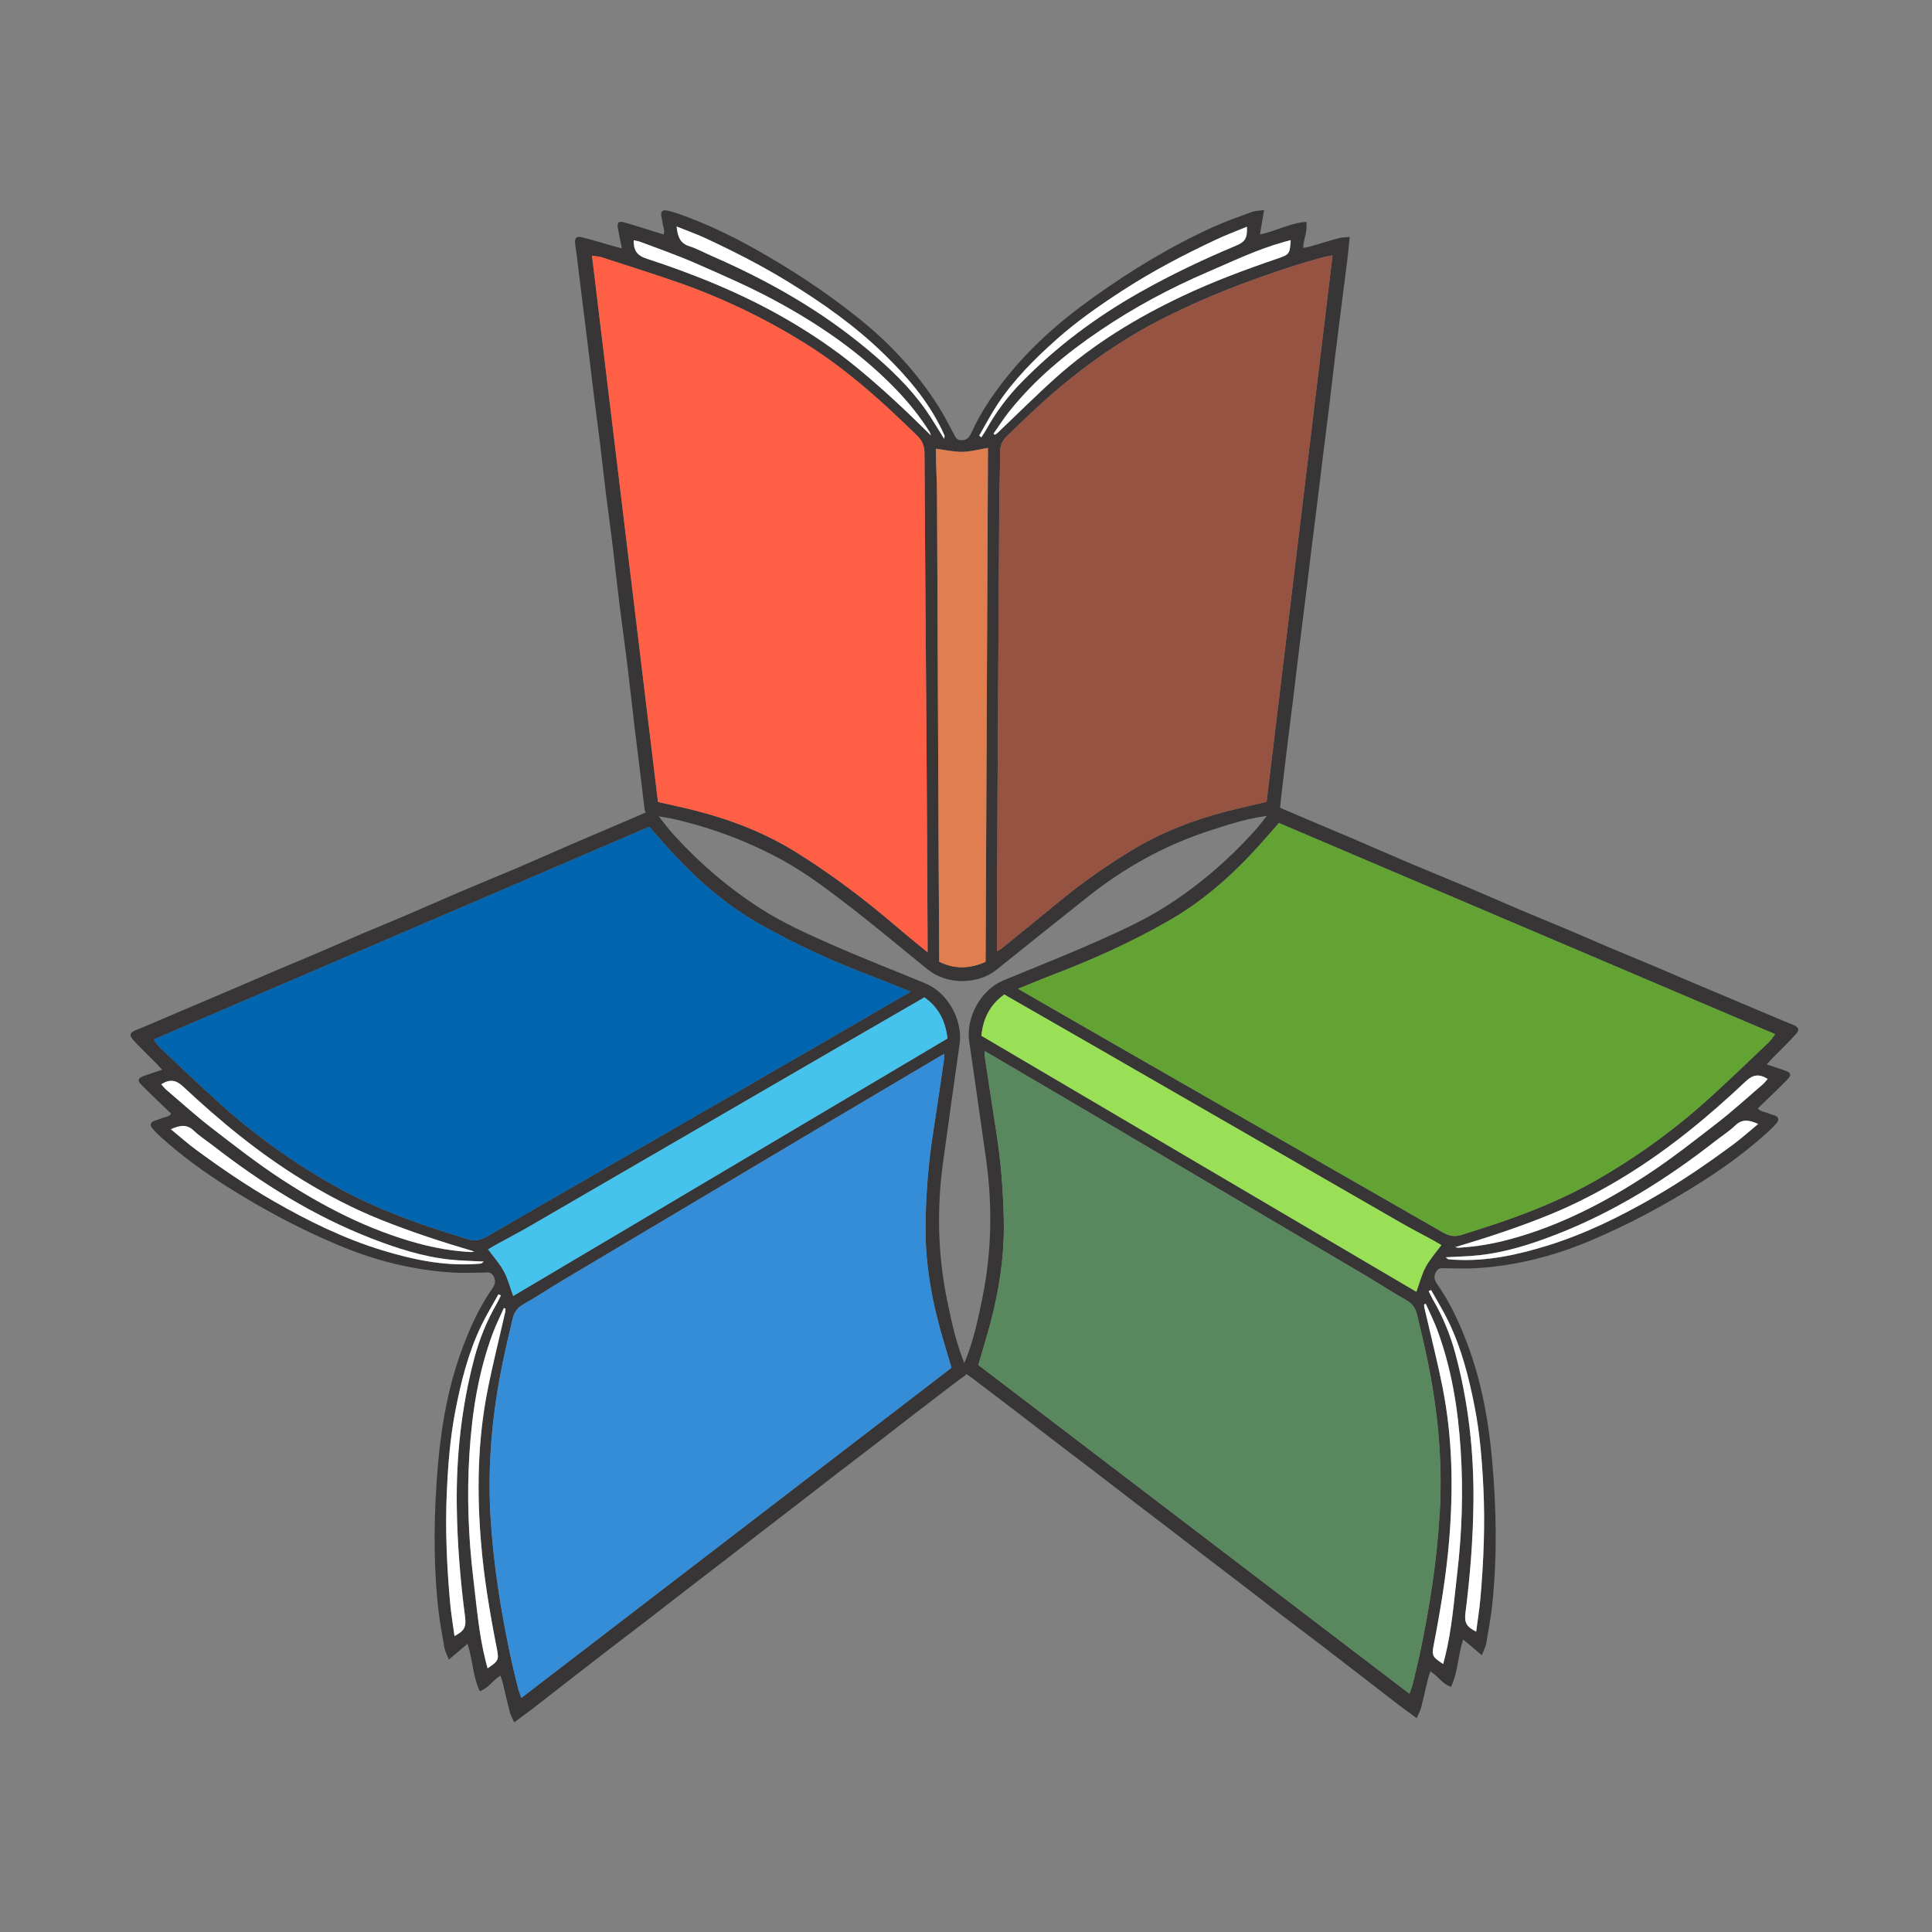 <?xml version="1.0" encoding="UTF-8" standalone="no"?>
<!-- Created with Inkscape (http://www.inkscape.org/) -->

<svg
   xmlns:dc="http://purl.org/dc/elements/1.1/"
   xmlns:cc="http://creativecommons.org/ns#"
   xmlns:rdf="http://www.w3.org/1999/02/22-rdf-syntax-ns#"
   xmlns:svg="http://www.w3.org/2000/svg"
   xmlns="http://www.w3.org/2000/svg"
   xmlns:sodipodi="http://sodipodi.sourceforge.net/DTD/sodipodi-0.dtd"
   xmlns:inkscape="http://www.inkscape.org/namespaces/inkscape"
   width="148"
   height="148"
   id="svg3514"
   version="1.1"
   inkscape:version="0.48.5 r10040"
   sodipodi:docname="logo.svg"
   inkscape:export-filename="apple-touch-icon.png"
   inkscape:export-xdpi="87.57"
   inkscape:export-ydpi="87.57">
  <rect width="100%" height="100%" fill="#808080" stroke="none"/>
  <defs
     id="defs3516" />
  <sodipodi:namedview
     id="base"
     pagecolor="#eeeeee"
     bordercolor="#666666"
     borderopacity="1.0"
     inkscape:pageopacity="1"
     inkscape:pageshadow="2"
     inkscape:zoom="1.979899"
     inkscape:cx="82.767568"
     inkscape:cy="61.462056"
     inkscape:document-units="px"
     inkscape:current-layer="layer1"
     showgrid="false"
     fit-margin-top="10"
     fit-margin-left="10"
     fit-margin-right="10"
     fit-margin-bottom="10"
     inkscape:window-width="962"
     inkscape:window-height="583"
     inkscape:window-x="48"
     inkscape:window-y="64"
     inkscape:window-maximized="0" />
  <g
     inkscape:label="Layer 1"
     inkscape:groupmode="layer"
     id="layer1"
     transform="translate(-620.409,-255.144)">
    <g
       id="g3552"
       transform="matrix(1.25,0,0,-1.25,695.421,288.515)">
      <path
         d="m 0,0 c 0.043,-0.034 0.087,-0.068 0.13,-0.103 0.103,0.161 0.215,0.317 0.307,0.484 0.584,1.054 1.301,2.013 2.133,2.865 2.142,2.193 4.568,4.006 7.217,5.506 1.923,1.089 3.912,2.039 5.947,2.889 0.574,0.239 0.702,0.47 0.672,1.161 C 15.774,12.54 15.142,12.305 14.533,12.02 12.534,11.086 10.581,10.061 8.724,8.852 7.336,7.949 5.979,7.002 4.737,5.894 3.39,4.694 2.114,3.421 1.109,1.898 0.707,1.288 0.368,0.634 0,0 m -2.146,-0.199 c 0.014,0.141 0.031,0.18 0.019,0.207 -0.055,0.13 -0.115,0.257 -0.177,0.384 -0.862,1.769 -2.118,3.227 -3.499,4.577 -1.772,1.733 -3.777,3.151 -5.874,4.437 -1.633,1.002 -3.335,1.871 -5.066,2.678 -0.569,0.265 -1.162,0.474 -1.802,0.733 0.065,-0.61 0.205,-1.025 0.772,-1.205 0.476,-0.151 0.922,-0.4 1.383,-0.601 3.454,-1.503 6.713,-3.345 9.622,-5.794 1.3,-1.094 2.53,-2.261 3.514,-3.669 0.38,-0.545 0.714,-1.123 1.108,-1.747 M 0.878,0.123 C 0.906,0.099 0.933,0.076 0.96,0.052 c 0.051,0.035 0.108,0.062 0.152,0.104 1.191,1.132 2.355,2.296 3.577,3.392 2.323,2.08 4.953,3.673 7.746,4.996 1.918,0.909 3.9,1.645 5.902,2.327 0.666,0.228 0.703,0.283 0.752,1.11 -0.16,-0.043 -0.303,-0.08 -0.446,-0.12 C 17.035,11.409 15.528,10.682 13.998,10.025 11.696,9.036 9.491,7.854 7.404,6.441 5.342,5.046 3.436,3.471 1.861,1.507 1.508,1.067 1.205,0.585 0.878,0.123 M -2.959,0.012 c -0.028,0.074 -0.045,0.156 -0.086,0.221 -0.592,0.943 -1.284,1.802 -2.052,2.599 -2.175,2.256 -4.723,3.992 -7.44,5.458 -1.572,0.849 -3.219,1.559 -4.855,2.278 -1.095,0.481 -2.228,0.871 -3.345,1.296 -0.136,0.052 -0.282,0.072 -0.437,0.11 -0.016,-0.627 0.215,-0.938 0.774,-1.121 2.952,-0.967 5.829,-2.125 8.538,-3.687 1.539,-0.888 3.009,-1.878 4.389,-3.013 1.573,-1.295 3.056,-2.689 4.514,-4.141 m 3.496,-0.765 c -0.556,-0.091 -1.064,-0.235 -1.574,-0.243 -0.521,-0.007 -1.044,0.119 -1.613,0.193 0,-0.223 -0.005,-0.398 0,-0.572 0.021,-0.779 0.061,-1.557 0.065,-2.335 0.036,-7.338 0.066,-14.676 0.098,-22.014 0.009,-2.004 0.024,-4.007 0.036,-6.01 10e-4,-0.175 0,-0.35 0,-0.509 0.954,-0.467 1.868,-0.434 2.843,-0.006 0.048,10.453 0.096,20.921 0.145,31.496 m 0.55,-30.849 c 0.15,0.09 0.213,0.117 0.265,0.159 1.193,0.968 2.39,1.93 3.574,2.909 1.388,1.146 2.859,2.169 4.387,3.101 1.806,1.102 3.756,1.865 5.792,2.392 0.829,0.214 1.665,0.4 2.506,0.601 1.345,11.133 2.689,22.264 4.044,33.481 -0.258,-0.049 -0.44,-0.068 -0.614,-0.118 C 20.394,10.737 19.745,10.554 19.104,10.347 16.452,9.489 13.855,8.488 11.357,7.23 8.513,5.799 5.956,3.941 3.602,1.781 2.958,1.19 2.331,0.579 1.7,-0.028 1.413,-0.305 1.269,-0.626 1.276,-1.06 1.293,-2.034 1.237,-3.008 1.231,-3.983 c -0.04,-6.097 -0.077,-12.193 -0.11,-18.29 -0.016,-2.925 -0.023,-5.85 -0.034,-8.775 -10e-4,-0.158 0,-0.316 0,-0.554 m -4.25,-0.062 c 0,0.304 10e-4,0.474 0,0.644 -0.022,4.111 -0.039,8.222 -0.067,12.334 -0.041,5.867 -0.094,11.734 -0.123,17.601 -0.003,0.451 -0.139,0.787 -0.442,1.078 -0.556,0.533 -1.107,1.07 -1.673,1.593 -1.646,1.52 -3.372,2.939 -5.272,4.115 -2.445,1.512 -5.021,2.748 -7.726,3.692 -1.55,0.54 -3.116,1.032 -4.677,1.538 -0.168,0.055 -0.351,0.058 -0.586,0.093 1.357,-11.234 2.703,-22.381 4.044,-33.475 0.772,-0.176 1.48,-0.324 2.181,-0.5 2.192,-0.552 4.295,-1.349 6.23,-2.547 2.221,-1.374 4.302,-2.954 6.29,-4.662 0.565,-0.485 1.147,-0.949 1.821,-1.504 m 20.62,45.489 c -0.092,-0.548 -0.167,-0.993 -0.252,-1.497 0.972,0.192 1.826,0.7 2.834,0.774 0.115,-0.556 -0.173,-1.026 -0.184,-1.598 0.165,0.034 0.325,0.056 0.48,0.1 0.564,0.163 1.124,0.342 1.691,0.496 0.189,0.052 0.394,0.046 0.679,0.075 C 22.651,11.651 22.612,11.203 22.557,10.757 22.437,9.777 22.307,8.799 22.183,7.819 22.052,6.787 21.921,5.755 21.795,4.722 21.678,3.759 21.57,2.795 21.453,1.832 21.331,0.834 21.2,-0.163 21.077,-1.161 20.958,-2.123 20.845,-3.087 20.726,-4.049 20.601,-5.064 20.47,-6.079 20.344,-7.094 20.227,-8.039 20.117,-8.985 20,-9.931 c -0.127,-1.032 -0.262,-2.064 -0.388,-3.096 -0.116,-0.946 -0.224,-1.892 -0.34,-2.838 -0.124,-1.015 -0.255,-2.029 -0.38,-3.044 -0.118,-0.963 -0.233,-1.927 -0.346,-2.89 -0.044,-0.368 -0.088,-0.736 -0.115,-1.106 -0.019,-0.251 -0.174,-0.326 -0.377,-0.346 -1.421,-0.136 -2.771,-0.572 -4.118,-1.02 -2.642,-0.878 -5.045,-2.221 -7.238,-3.957 -1.887,-1.493 -3.762,-3.003 -5.642,-4.507 -1.158,-0.927 -3.041,-0.925 -4.204,0.014 -1.629,1.315 -3.231,2.667 -4.89,3.942 -1.284,0.987 -2.578,1.969 -4.004,2.752 -2.023,1.111 -4.151,1.921 -6.38,2.462 -0.552,0.135 -1.117,0.214 -1.678,0.306 -0.252,0.041 -0.384,0.137 -0.417,0.428 -0.19,1.665 -0.407,3.326 -0.606,4.989 -0.152,1.261 -0.284,2.525 -0.439,3.785 -0.154,1.26 -0.334,2.517 -0.49,3.777 -0.155,1.261 -0.289,2.524 -0.443,3.785 -0.12,0.98 -0.26,1.957 -0.381,2.937 -0.121,0.981 -0.225,1.963 -0.345,2.944 -0.12,0.98 -0.254,1.958 -0.376,2.938 -0.12,0.963 -0.231,1.927 -0.349,2.89 -0.122,0.997 -0.248,1.995 -0.371,2.992 -0.119,0.963 -0.236,1.926 -0.356,2.889 -0.026,0.209 -0.061,0.418 -0.087,0.628 -0.048,0.386 0.054,0.516 0.426,0.427 0.621,-0.147 1.23,-0.346 1.845,-0.52 0.174,-0.049 0.351,-0.089 0.591,-0.15 -0.093,0.459 -0.179,0.833 -0.243,1.211 -0.061,0.368 0.036,0.477 0.391,0.376 0.799,-0.227 1.588,-0.487 2.408,-0.741 0.098,0.246 -0.04,0.473 -0.062,0.705 -0.014,0.158 -0.066,0.311 -0.086,0.469 -0.028,0.234 0.103,0.34 0.31,0.301 0.254,-0.048 0.506,-0.121 0.751,-0.206 1.592,-0.558 3.115,-1.278 4.592,-2.101 2.268,-1.266 4.437,-2.687 6.472,-4.321 1.896,-1.522 3.535,-3.286 4.85,-5.356 0.338,-0.533 0.625,-1.1 0.927,-1.657 0.116,-0.214 0.173,-0.447 0.501,-0.444 0.342,0.003 0.485,0.187 0.611,0.465 0.532,1.183 1.25,2.244 2.043,3.255 1.541,1.967 3.392,3.585 5.404,5.021 2.361,1.687 4.826,3.191 7.469,4.372 0.744,0.332 1.516,0.602 2.281,0.88 0.198,0.072 0.422,0.069 0.736,0.116"
         style="fill:#373535;fill-opacity:1;fill-rule:nonzero;stroke:none"
         id="path3554"
         inkscape:connector-curvature="0" />
    </g>
    <g
       id="g3556"
       transform="matrix(1.25,0,0,-1.25,691.467,328.096)">
      <path
         d="m 0,0 c -0.674,0.555 -1.257,1.019 -1.821,1.504 -1.989,1.708 -4.07,3.288 -6.29,4.663 -1.935,1.197 -4.038,1.994 -6.23,2.546 -0.701,0.177 -1.409,0.324 -2.182,0.5 -1.34,11.095 -2.687,22.241 -4.044,33.476 0.235,-0.036 0.419,-0.039 0.587,-0.093 1.561,-0.506 3.127,-0.998 4.677,-1.539 2.704,-0.943 5.281,-2.18 7.725,-3.692 1.9,-1.176 3.627,-2.595 5.273,-4.115 0.565,-0.522 1.117,-1.06 1.673,-1.593 0.303,-0.291 0.439,-0.627 0.441,-1.078 0.03,-5.867 0.083,-11.734 0.123,-17.601 C -0.039,8.867 -0.022,4.755 0,0.644 0.001,0.474 0,0.305 0,0"
         style="fill:#ff5f45;fill-opacity:1;fill-rule:nonzero;stroke:none"
         id="path3558"
         inkscape:connector-curvature="0" />
    </g>
    <g
       id="g3560"
       transform="matrix(1.25,0,0,-1.25,696.779,328.018)">
      <path
         d="m 0,0 c 0,0.238 0,0.396 0,0.554 0.011,2.925 0.018,5.85 0.034,8.775 0.034,6.097 0.07,12.193 0.11,18.29 0.006,0.974 0.062,1.949 0.046,2.923 -0.008,0.434 0.136,0.755 0.424,1.032 0.63,0.607 1.257,1.218 1.901,1.809 2.354,2.16 4.912,4.018 7.755,5.449 2.499,1.257 5.096,2.258 7.747,3.116 0.641,0.208 1.29,0.391 1.937,0.577 0.174,0.05 0.357,0.069 0.614,0.117 C 19.213,31.426 17.869,20.295 16.525,9.161 15.683,8.961 14.847,8.775 14.019,8.56 11.982,8.033 10.032,7.271 8.226,6.169 6.698,5.237 5.227,4.213 3.84,3.067 2.655,2.089 1.458,1.127 0.265,0.159 0.213,0.117 0.15,0.09 0,0"
         style="fill:#965342;fill-opacity:1;fill-rule:nonzero;stroke:none"
         id="path3562"
         inkscape:connector-curvature="0" />
    </g>
    <g
       id="g3564"
       transform="matrix(1.25,0,0,-1.25,696.091,289.456)">
      <path
         d="m 0,0 c -0.049,-10.576 -0.097,-21.044 -0.145,-31.496 -0.975,-0.429 -1.888,-0.462 -2.842,0.005 0,0.159 10e-4,0.334 0,0.509 -0.012,2.004 -0.027,4.007 -0.036,6.01 -0.033,7.338 -0.062,14.677 -0.098,22.015 -0.004,0.778 -0.044,1.556 -0.065,2.334 -0.005,0.175 -10e-4,0.349 -10e-4,0.573 0.569,-0.074 1.093,-0.2 1.614,-0.193 C -1.063,-0.236 -0.555,-0.092 0,0"
         style="fill:#e07e4f;fill-opacity:1;fill-rule:nonzero;stroke:none"
         id="path3566"
         inkscape:connector-curvature="0" />
    </g>
    <g
       id="g3568"
       transform="matrix(1.25,0,0,-1.25,691.722,288.5)">
      <path
         d="m 0,0 c -1.459,1.452 -2.941,2.847 -4.515,4.141 -1.379,1.135 -2.849,2.125 -4.389,3.013 -2.709,1.562 -5.586,2.72 -8.538,3.687 -0.558,0.183 -0.79,0.494 -0.773,1.121 0.155,-0.038 0.301,-0.058 0.436,-0.11 1.118,-0.425 2.251,-0.815 3.346,-1.296 1.635,-0.719 3.282,-1.429 4.855,-2.277 C -6.861,6.812 -4.313,5.076 -2.139,2.821 -1.37,2.023 -0.679,1.164 -0.086,0.222 -0.045,0.156 -0.028,0.074 0,0"
         style="fill:#ffffff;fill-opacity:1;fill-rule:nonzero;stroke:none"
         id="path3570"
         inkscape:connector-curvature="0" />
    </g>
    <g
       id="g3572"
       transform="matrix(1.25,0,0,-1.25,696.519,288.362)">
      <path
         d="m 0,0 c 0.326,0.462 0.63,0.943 0.983,1.384 1.574,1.964 3.48,3.539 5.543,4.934 2.086,1.413 4.292,2.595 6.593,3.584 1.53,0.657 3.038,1.384 4.646,1.836 0.143,0.04 0.286,0.077 0.445,0.12 -0.048,-0.827 -0.085,-0.882 -0.751,-1.11 C 15.457,10.066 13.475,9.33 11.557,8.421 8.764,7.098 6.133,5.505 3.811,3.424 2.589,2.329 1.425,1.165 0.233,0.033 0.189,-0.009 0.133,-0.036 0.082,-0.071 0.055,-0.047 0.027,-0.024 0,0"
         style="fill:#ffffff;fill-opacity:1;fill-rule:nonzero;stroke:none"
         id="path3574"
         inkscape:connector-curvature="0" />
    </g>
    <g
       id="g3576"
       transform="matrix(1.25,0,0,-1.25,692.738,288.764)">
      <path
         d="m 0,0 c -0.394,0.624 -0.728,1.202 -1.108,1.746 -0.984,1.409 -2.214,2.576 -3.514,3.669 -2.909,2.45 -6.168,4.292 -9.622,5.795 -0.461,0.2 -0.907,0.45 -1.383,0.601 -0.567,0.18 -0.707,0.595 -0.772,1.205 0.64,-0.259 1.233,-0.468 1.802,-0.733 1.731,-0.807 3.432,-1.676 5.066,-2.679 C -7.434,8.318 -5.43,6.901 -3.657,5.168 -2.276,3.818 -1.02,2.36 -0.158,0.59 -0.096,0.464 -0.036,0.337 0.019,0.207 0.03,0.18 0.014,0.141 0,0"
         style="fill:#ffffff;fill-opacity:1;fill-rule:nonzero;stroke:none"
         id="path3578"
         inkscape:connector-curvature="0" />
    </g>
    <g
       id="g3580"
       transform="matrix(1.25,0,0,-1.25,695.421,288.515)">
      <path
         d="m 0,0 c 0.368,0.634 0.707,1.288 1.109,1.898 1.005,1.523 2.281,2.796 3.628,3.996 1.242,1.108 2.599,2.055 3.987,2.958 1.857,1.209 3.81,2.234 5.809,3.168 0.609,0.285 1.241,0.52 1.873,0.782 0.03,-0.691 -0.098,-0.922 -0.672,-1.161 C 13.699,10.791 11.71,9.841 9.787,8.752 7.138,7.252 4.712,5.439 2.57,3.246 1.738,2.394 1.021,1.435 0.437,0.381 0.345,0.214 0.233,0.058 0.13,-0.103 0.087,-0.068 0.043,-0.034 0,0"
         style="fill:#ffffff;fill-opacity:1;fill-rule:nonzero;stroke:none"
         id="path3582"
         inkscape:connector-curvature="0" />
    </g>
    <g
       id="g3584"
       transform="matrix(1.25,0,0,-1.25,730.04,353.969)">
      <path
         d="m 0,0 c -0.05,-0.022 -0.101,-0.043 -0.151,-0.065 0.085,-0.171 0.162,-0.347 0.258,-0.512 0.607,-1.042 1.066,-2.154 1.378,-3.316 0.803,-2.991 1.144,-6.047 1.108,-9.147 -0.026,-2.251 -0.203,-4.491 -0.487,-6.722 -0.08,-0.63 0.052,-0.858 0.653,-1.173 0.09,0.693 0.203,1.371 0.262,2.054 0.195,2.242 0.29,4.487 0.182,6.739 C 3.122,-10.46 2.989,-8.784 2.662,-7.13 2.309,-5.338 1.86,-3.573 1.063,-1.926 0.743,-1.266 0.356,-0.641 0,0 M 0.892,2.009 C 1.004,1.927 1.029,1.893 1.058,1.89 1.195,1.874 1.333,1.865 1.471,1.858 3.399,1.751 5.257,2.149 7.085,2.712 c 2.347,0.722 4.541,1.806 6.668,3.038 1.658,0.959 3.237,2.045 4.777,3.188 0.506,0.375 0.977,0.8 1.513,1.242 -0.549,0.244 -0.971,0.324 -1.404,-0.092 C 18.275,9.739 17.843,9.465 17.445,9.154 14.463,6.821 11.289,4.829 7.772,3.448 6.202,2.832 4.603,2.313 2.922,2.133 2.272,2.063 1.616,2.051 0.892,2.009 m -1.221,-2.852 c -0.034,-0.012 -0.068,-0.025 -0.101,-0.038 0.004,-0.062 0,-0.126 0.013,-0.186 0.372,-1.62 0.785,-3.232 1.111,-4.862 0.618,-3.096 0.67,-6.225 0.414,-9.366 -0.177,-2.157 -0.532,-4.285 -0.941,-6.405 -0.137,-0.706 -0.107,-0.766 0.57,-1.218 0.042,0.163 0.082,0.309 0.118,0.456 0.411,1.656 0.539,3.357 0.737,5.044 0.298,2.538 0.385,5.086 0.217,7.642 -0.166,2.526 -0.56,5.002 -1.45,7.374 -0.199,0.532 -0.457,1.04 -0.688,1.559 M 1.472,2.629 C 1.549,2.617 1.627,2.592 1.703,2.596 c 1.092,0.062 2.164,0.253 3.22,0.543 2.989,0.822 5.721,2.233 8.309,3.928 1.497,0.981 2.913,2.097 4.332,3.198 0.949,0.737 1.84,1.553 2.754,2.338 0.11,0.095 0.2,0.216 0.308,0.335 -0.524,0.324 -0.902,0.271 -1.333,-0.135 C 17.013,10.652 14.609,8.662 11.944,7.022 10.43,6.09 8.863,5.27 7.218,4.602 5.342,3.841 3.425,3.21 1.472,2.629 m -2.376,-2.735 c 0.197,0.54 0.325,1.063 0.571,1.521 0.251,0.468 0.617,0.871 0.961,1.342 -0.189,0.11 -0.336,0.2 -0.486,0.282 -0.671,0.366 -1.351,0.715 -2.014,1.096 -6.246,3.594 -12.489,7.194 -18.734,10.791 -1.705,0.982 -3.413,1.958 -5.119,2.938 -0.149,0.085 -0.297,0.172 -0.432,0.251 -0.868,-0.619 -1.291,-1.448 -1.409,-2.528 8.848,-5.208 17.709,-10.424 26.662,-15.693 m -26.457,14.754 c 0.002,-0.178 -0.006,-0.248 0.004,-0.315 0.233,-1.54 0.457,-3.081 0.703,-4.619 0.287,-1.802 0.429,-3.618 0.465,-5.439 0.042,-2.153 -0.274,-4.266 -0.833,-6.34 -0.227,-0.844 -0.483,-1.68 -0.728,-2.528 8.786,-6.699 17.57,-13.397 26.421,-20.145 0.086,0.253 0.16,0.425 0.203,0.604 0.162,0.669 0.327,1.337 0.468,2.01 0.582,2.785 1.016,5.592 1.183,8.438 0.191,3.24 -0.123,6.435 -0.793,9.598 -0.183,0.866 -0.392,1.726 -0.596,2.588 -0.093,0.393 -0.294,0.679 -0.666,0.887 -0.835,0.466 -1.635,0.998 -2.459,1.485 -5.155,3.048 -10.312,6.094 -15.47,9.136 -2.475,1.46 -4.954,2.911 -7.432,4.367 -0.133,0.078 -0.268,0.155 -0.47,0.273 m 2.047,3.815 c 0.259,-0.151 0.402,-0.235 0.547,-0.318 3.5,-2.012 6.999,-4.028 10.502,-6.035 5,-2.863 10.007,-5.715 15.001,-8.588 C 1.12,3.301 1.472,3.256 1.869,3.383 2.596,3.615 3.325,3.84 4.048,4.085 6.152,4.8 8.209,5.636 10.146,6.747 c 2.492,1.429 4.814,3.112 6.951,5.054 1.225,1.113 2.417,2.265 3.618,3.405 0.129,0.123 0.222,0.285 0.368,0.476 -10.206,4.343 -20.333,8.652 -30.412,12.941 -0.532,-0.601 -1.006,-1.159 -1.503,-1.696 -1.551,-1.678 -3.267,-3.157 -5.239,-4.288 -2.264,-1.299 -4.634,-2.371 -7.066,-3.297 -0.691,-0.264 -1.372,-0.553 -2.177,-0.879 m 28.422,-40.84 c -0.419,0.354 -0.76,0.64 -1.146,0.965 -0.317,-0.96 -0.308,-1.972 -0.743,-2.907 -0.529,0.173 -0.785,0.661 -1.265,0.954 -0.053,-0.163 -0.114,-0.317 -0.152,-0.476 -0.141,-0.583 -0.266,-1.17 -0.415,-1.751 -0.05,-0.194 -0.157,-0.374 -0.273,-0.642 -0.417,0.307 -0.778,0.563 -1.13,0.832 -0.772,0.592 -1.539,1.191 -2.309,1.785 -0.811,0.627 -1.622,1.254 -2.437,1.876 -0.759,0.581 -1.525,1.153 -2.284,1.733 -0.787,0.602 -1.568,1.211 -2.354,1.813 -0.758,0.582 -1.521,1.158 -2.279,1.74 -0.8,0.613 -1.596,1.232 -2.395,1.845 -0.745,0.571 -1.493,1.137 -2.238,1.708 -0.813,0.624 -1.623,1.253 -2.437,1.876 -0.745,0.571 -1.495,1.134 -2.24,1.704 -0.801,0.613 -1.597,1.231 -2.397,1.843 -0.759,0.581 -1.52,1.16 -2.281,1.737 -0.291,0.22 -0.582,0.442 -0.882,0.649 -0.204,0.141 -0.192,0.315 -0.108,0.506 0.586,1.333 0.885,2.75 1.17,4.171 0.559,2.787 0.607,5.589 0.218,8.4 -0.336,2.419 -0.691,4.835 -1.038,7.252 -0.215,1.489 0.717,3.164 2.089,3.736 1.921,0.801 3.86,1.559 5.762,2.406 1.473,0.656 2.945,1.323 4.314,2.206 1.943,1.252 3.682,2.747 5.243,4.464 0.387,0.425 0.734,0.889 1.089,1.344 0.159,0.203 0.305,0.274 0.569,0.159 1.507,-0.653 3.024,-1.281 4.535,-1.925 1.145,-0.488 2.283,-0.995 3.429,-1.48 1.146,-0.485 2.302,-0.946 3.448,-1.43 1.147,-0.485 2.286,-0.989 3.432,-1.476 0.891,-0.378 1.79,-0.735 2.681,-1.112 0.892,-0.376 1.778,-0.769 2.669,-1.147 0.892,-0.377 1.788,-0.741 2.68,-1.117 0.876,-0.369 1.749,-0.747 2.625,-1.118 0.907,-0.384 1.816,-0.765 2.723,-1.148 0.877,-0.37 1.752,-0.741 2.628,-1.11 0.191,-0.081 0.385,-0.153 0.576,-0.233 0.352,-0.148 0.412,-0.303 0.153,-0.591 -0.432,-0.479 -0.902,-0.924 -1.354,-1.385 -0.128,-0.131 -0.249,-0.269 -0.419,-0.453 0.436,-0.144 0.796,-0.252 1.148,-0.382 0.343,-0.127 0.387,-0.268 0.126,-0.534 -0.587,-0.599 -1.198,-1.173 -1.819,-1.778 0.16,-0.209 0.422,-0.198 0.629,-0.293 0.141,-0.065 0.297,-0.094 0.441,-0.155 0.212,-0.091 0.237,-0.259 0.102,-0.425 C 21.026,10.056 20.84,9.868 20.646,9.693 19.386,8.55 18.022,7.549 16.594,6.642 14.399,5.247 12.12,4.018 9.728,3.013 7.499,2.077 5.192,1.49 2.785,1.342 2.166,1.304 1.542,1.329 0.921,1.335 0.681,1.338 0.455,1.402 0.296,1.108 0.129,0.803 0.215,0.584 0.389,0.335 1.13,-0.723 1.676,-1.888 2.142,-3.094 c 0.908,-2.344 1.366,-4.791 1.592,-7.292 0.265,-2.937 0.324,-5.875 0.02,-8.812 -0.086,-0.826 -0.238,-1.646 -0.38,-2.466 -0.037,-0.212 -0.15,-0.41 -0.266,-0.713"
         style="fill:#373535;fill-opacity:1;fill-rule:nonzero;stroke:none"
         id="path3586"
         inkscape:connector-curvature="0" />
    </g>
    <g
       id="g3588"
       transform="matrix(1.25,0,0,-1.25,698.398,330.89)">
      <path
         d="m 0,0 c 0.805,0.326 1.486,0.615 2.177,0.879 2.432,0.926 4.801,1.998 7.065,3.297 1.973,1.131 3.689,2.61 5.24,4.288 0.496,0.537 0.971,1.095 1.503,1.696 10.079,-4.289 20.206,-8.598 30.412,-12.941 -0.146,-0.191 -0.239,-0.353 -0.368,-0.476 -1.202,-1.14 -2.393,-2.291 -3.618,-3.405 -2.137,-1.941 -4.46,-3.625 -6.951,-5.054 -1.937,-1.111 -3.994,-1.947 -6.098,-2.662 -0.723,-0.245 -1.452,-0.47 -2.179,-0.702 -0.397,-0.127 -0.749,-0.082 -1.133,0.139 -4.995,2.873 -10.001,5.725 -15.001,8.588 C 7.545,-4.346 4.047,-2.33 0.547,-0.318 0.402,-0.235 0.259,-0.151 0,0"
         style="fill:#62a333;fill-opacity:1;fill-rule:nonzero;stroke:none"
         id="path3590"
         inkscape:connector-curvature="0" />
    </g>
    <g
       id="g3592"
       transform="matrix(1.25,0,0,-1.25,695.84,335.659)">
      <path
         d="m 0,0 c 0.202,-0.118 0.336,-0.195 0.47,-0.274 2.477,-1.455 4.957,-2.906 7.431,-4.366 5.159,-3.043 10.316,-6.088 15.471,-9.136 0.824,-0.487 1.624,-1.019 2.458,-1.485 0.373,-0.208 0.574,-0.494 0.667,-0.888 0.204,-0.861 0.412,-1.721 0.596,-2.587 0.67,-3.163 0.983,-6.359 0.793,-9.598 -0.168,-2.846 -0.601,-5.653 -1.183,-8.438 -0.141,-0.673 -0.306,-1.341 -0.468,-2.01 -0.044,-0.179 -0.117,-0.351 -0.204,-0.604 -8.851,6.748 -17.634,13.446 -26.42,20.145 0.245,0.848 0.5,1.684 0.728,2.528 0.559,2.074 0.875,4.187 0.833,6.34 -0.036,1.821 -0.178,3.637 -0.466,5.438 -0.245,1.538 -0.47,3.08 -0.702,4.62 C -0.006,-0.248 0.002,-0.178 0,0"
         style="fill:#5a885e;fill-opacity:1;fill-rule:nonzero;stroke:none"
         id="path3594"
         inkscape:connector-curvature="0" />
    </g>
    <g
       id="g3596"
       transform="matrix(1.25,0,0,-1.25,728.91,354.101)">
      <path
         d="m 0,0 c -8.953,5.269 -17.814,10.485 -26.662,15.692 0.118,1.081 0.541,1.91 1.409,2.529 0.135,-0.079 0.283,-0.166 0.432,-0.251 1.706,-0.98 3.414,-1.956 5.119,-2.938 C -13.457,11.435 -7.214,7.835 -0.968,4.241 -0.305,3.86 0.375,3.511 1.046,3.145 1.196,3.063 1.343,2.973 1.532,2.863 1.188,2.392 0.822,1.989 0.571,1.521 0.325,1.063 0.197,0.54 0,0"
         style="fill:#99e057;fill-opacity:1;fill-rule:nonzero;stroke:none"
         id="path3598"
         inkscape:connector-curvature="0" />
    </g>
    <g
       id="g3600"
       transform="matrix(1.25,0,0,-1.25,731.881,350.683)">
      <path
         d="m 0,0 c 1.953,0.582 3.869,1.212 5.746,1.974 1.645,0.667 3.211,1.487 4.726,2.419 2.664,1.641 5.069,3.63 7.349,5.781 0.431,0.407 0.809,0.459 1.333,0.135 C 19.046,10.19 18.956,10.069 18.846,9.974 17.932,9.189 17.041,8.373 16.092,7.636 14.673,6.535 13.257,5.419 11.76,4.438 9.172,2.743 6.44,1.333 3.451,0.511 2.394,0.22 1.323,0.029 0.231,-0.033 0.155,-0.037 0.077,-0.012 0,0"
         style="fill:#ffffff;fill-opacity:1;fill-rule:nonzero;stroke:none"
         id="path3602"
         inkscape:connector-curvature="0" />
    </g>
    <g
       id="g3604"
       transform="matrix(1.25,0,0,-1.25,729.629,355.022)">
      <path
         d="m 0,0 c 0.231,-0.519 0.489,-1.027 0.689,-1.559 0.889,-2.373 1.284,-4.848 1.449,-7.374 0.168,-2.556 0.082,-5.104 -0.216,-7.642 -0.198,-1.687 -0.326,-3.388 -0.737,-5.044 -0.037,-0.147 -0.076,-0.293 -0.119,-0.456 -0.677,0.452 -0.706,0.512 -0.57,1.217 0.41,2.121 0.765,4.249 0.941,6.406 0.257,3.141 0.205,6.27 -0.414,9.366 -0.325,1.63 -0.738,3.242 -1.11,4.862 -0.014,0.06 -0.01,0.124 -0.014,0.186 C -0.067,-0.025 -0.034,-0.013 0,0"
         style="fill:#ffffff;fill-opacity:1;fill-rule:nonzero;stroke:none"
         id="path3606"
         inkscape:connector-curvature="0" />
    </g>
    <g
       id="g3608"
       transform="matrix(1.25,0,0,-1.25,731.155,351.458)">
      <path
         d="m 0,0 c 0.724,0.042 1.38,0.054 2.03,0.124 1.682,0.18 3.28,0.699 4.85,1.315 3.517,1.381 6.691,3.373 9.673,5.706 0.399,0.311 0.831,0.585 1.194,0.934 0.433,0.416 0.855,0.335 1.404,0.092 C 18.616,7.729 18.145,7.304 17.639,6.929 16.098,5.786 14.52,4.7 12.862,3.741 10.734,2.509 8.541,1.425 6.194,0.703 4.365,0.14 2.507,-0.258 0.579,-0.151 0.441,-0.144 0.304,-0.135 0.167,-0.119 0.138,-0.116 0.112,-0.082 0,0"
         style="fill:#ffffff;fill-opacity:1;fill-rule:nonzero;stroke:none"
         id="path3610"
         inkscape:connector-curvature="0" />
    </g>
    <g
       id="g3612"
       transform="matrix(1.25,0,0,-1.25,730.04,353.969)">
      <path
         d="m 0,0 c 0.356,-0.641 0.743,-1.266 1.063,-1.926 0.797,-1.647 1.246,-3.412 1.599,-5.204 0.327,-1.654 0.46,-3.33 0.541,-5.012 0.108,-2.252 0.013,-4.497 -0.182,-6.739 -0.059,-0.683 -0.172,-1.361 -0.262,-2.054 -0.601,0.315 -0.733,0.543 -0.653,1.173 0.284,2.231 0.461,4.471 0.487,6.722 0.036,3.1 -0.305,6.156 -1.108,9.147 -0.312,1.162 -0.771,2.274 -1.378,3.316 -0.096,0.165 -0.173,0.341 -0.258,0.512 C -0.101,-0.043 -0.05,-0.022 0,0"
         style="fill:#ffffff;fill-opacity:1;fill-rule:nonzero;stroke:none"
         id="path3614"
         inkscape:connector-curvature="0" />
    </g>
    <g
       id="g3616"
       transform="matrix(1.25,0,0,-1.25,657.271,356.705)">
      <path
         d="m 0,0 c -0.792,-1.65 -1.236,-3.416 -1.584,-5.21 -0.321,-1.655 -0.449,-3.331 -0.525,-5.014 -0.101,-2.251 10e-4,-4.496 0.203,-6.737 0.061,-0.683 0.176,-1.361 0.268,-2.053 0.601,0.316 0.732,0.545 0.65,1.174 -0.291,2.231 -0.475,4.47 -0.508,6.721 -0.045,3.1 0.286,6.157 1.079,9.15 0.309,1.164 0.765,2.277 1.368,3.321 C 1.047,1.517 1.123,1.693 1.208,1.864 1.158,1.886 1.107,1.908 1.057,1.929 0.702,1.287 0.317,0.661 0,0 m -1.872,4.052 c -1.682,0.176 -3.282,0.689 -4.854,1.3 -3.521,1.37 -6.701,3.351 -9.691,5.674 -0.399,0.31 -0.832,0.583 -1.196,0.931 -0.434,0.415 -0.856,0.332 -1.405,0.088 0.537,-0.441 1.01,-0.864 1.517,-1.238 1.544,-1.138 3.126,-2.218 4.787,-3.173 2.131,-1.225 4.328,-2.302 6.677,-3.016 1.83,-0.557 3.689,-0.949 5.617,-0.836 0.138,0.008 0.276,0.018 0.413,0.033 0.028,0.004 0.054,0.038 0.166,0.12 -0.725,0.04 -1.38,0.05 -2.031,0.117 m 2.577,-4.526 c -0.882,-2.375 -1.269,-4.852 -1.427,-7.378 -0.16,-2.557 -0.066,-5.105 0.24,-7.642 0.204,-1.686 0.337,-3.387 0.753,-5.041 0.037,-0.147 0.077,-0.293 0.12,-0.456 0.676,0.454 0.705,0.514 0.566,1.219 -0.416,2.119 -0.778,4.247 -0.961,6.403 -0.266,3.14 -0.223,6.269 0.385,9.367 0.321,1.631 0.729,3.244 1.096,4.865 C 1.49,0.923 1.486,0.988 1.49,1.05 L 1.389,1.087 C 1.159,0.568 0.902,0.058 0.705,-0.474 m -6.881,6.982 c -1.647,0.662 -3.216,1.477 -4.733,2.404 -2.67,1.632 -5.08,3.614 -7.367,5.757 -0.432,0.405 -0.81,0.457 -1.333,0.131 0.109,-0.119 0.198,-0.239 0.309,-0.334 0.916,-0.782 1.809,-1.595 2.761,-2.329 1.422,-1.097 2.841,-2.208 4.342,-3.184 2.593,-1.686 5.329,-3.088 8.321,-3.901 1.057,-0.287 2.129,-0.474 3.222,-0.532 0.076,-0.004 0.154,0.021 0.23,0.033 -1.954,0.575 -3.873,1.2 -5.752,1.955 m 34.751,11.097 c -0.122,1.08 -0.547,1.908 -1.417,2.524 C 27.023,20.05 26.875,19.962 26.727,19.876 25.023,18.891 23.319,17.909 21.617,16.922 15.383,13.305 9.151,9.684 2.916,6.07 2.254,5.687 1.575,5.336 0.905,4.968 0.755,4.885 0.609,4.795 0.42,4.684 0.765,4.215 1.132,3.812 1.385,3.345 1.632,2.888 1.763,2.365 1.961,1.826 10.897,7.124 19.743,12.369 28.575,17.605 M 27.903,16.391 C 25.43,14.928 22.955,13.468 20.485,12 15.336,8.941 10.189,5.879 5.043,2.814 4.22,2.324 3.422,1.79 2.589,1.321 2.217,1.112 2.017,0.825 1.925,0.432 1.724,-0.43 1.518,-1.291 1.337,-2.158 c -0.66,-3.165 -0.964,-6.362 -0.763,-9.6 0.176,-2.846 0.618,-5.651 1.209,-8.434 0.143,-0.673 0.31,-1.341 0.474,-2.009 0.044,-0.179 0.118,-0.351 0.205,-0.604 8.831,6.778 17.594,13.503 26.359,20.231 -0.248,0.847 -0.506,1.683 -0.736,2.526 -0.566,2.072 -0.888,4.184 -0.853,6.337 0.031,1.821 0.167,3.637 0.449,5.44 0.24,1.539 0.46,3.081 0.688,4.622 0.01,0.067 0.002,0.137 0.003,0.315 -0.202,-0.118 -0.336,-0.196 -0.469,-0.275 m -3.769,4.955 c -2.435,0.918 -4.808,1.983 -7.076,3.274 -1.976,1.125 -3.696,2.598 -5.253,4.272 -0.498,0.535 -0.974,1.091 -1.508,1.69 -10.066,-4.321 -20.179,-8.663 -30.372,-13.039 0.147,-0.191 0.241,-0.353 0.37,-0.475 1.205,-1.136 2.4,-2.284 3.628,-3.393 2.143,-1.935 4.471,-3.611 6.967,-5.032 1.94,-1.104 4,-1.934 6.106,-2.642 0.724,-0.243 1.453,-0.466 2.181,-0.695 0.397,-0.125 0.749,-0.079 1.133,0.143 4.985,2.889 9.983,5.757 14.974,8.637 3.497,2.017 6.989,4.045 10.484,6.068 0.144,0.084 0.287,0.169 0.545,0.32 -0.805,0.323 -1.487,0.611 -2.179,0.872 M -2.25,-19.746 c -0.144,0.819 -0.299,1.639 -0.388,2.466 -0.313,2.935 -0.263,5.873 -0.007,8.811 0.218,2.502 0.668,4.95 1.569,7.298 0.463,1.207 1.005,2.373 1.742,3.433 0.174,0.25 0.259,0.47 0.092,0.774 C 0.597,3.329 0.371,3.265 0.132,3.261 -0.49,3.253 -1.113,3.226 -1.733,3.262 c -2.406,0.14 -4.716,0.72 -6.947,1.649 -2.396,0.997 -4.678,2.219 -6.877,3.606 -1.432,0.903 -2.798,1.899 -4.062,3.038 -0.194,0.175 -0.381,0.362 -0.548,0.565 -0.136,0.164 -0.111,0.333 0.101,0.424 0.143,0.062 0.299,0.091 0.44,0.157 0.207,0.096 0.469,0.086 0.629,0.295 -0.624,0.603 -1.236,1.175 -1.825,1.772 -0.262,0.266 -0.218,0.406 0.124,0.535 0.352,0.131 0.712,0.24 1.147,0.386 -0.171,0.183 -0.292,0.32 -0.421,0.451 -0.453,0.46 -0.924,0.903 -1.357,1.381 -0.26,0.287 -0.201,0.442 0.15,0.591 0.191,0.081 0.385,0.153 0.576,0.235 0.875,0.372 1.749,0.746 2.624,1.119 0.906,0.386 1.814,0.769 2.72,1.156 0.874,0.374 1.746,0.755 2.621,1.127 0.891,0.378 1.787,0.745 2.677,1.126 0.89,0.38 1.774,0.776 2.665,1.155 0.891,0.38 1.789,0.74 2.678,1.121 1.145,0.49 2.282,0.999 3.427,1.487 1.145,0.487 2.299,0.952 3.444,1.441 1.145,0.489 2.281,0.999 3.424,1.491 1.509,0.649 3.024,1.282 4.529,1.94 0.263,0.115 0.41,0.045 0.57,-0.158 0.356,-0.453 0.705,-0.916 1.093,-1.34 1.566,-1.711 3.31,-3.201 5.257,-4.447 1.371,-0.878 2.845,-1.54 4.32,-2.192 1.905,-0.84 3.846,-1.592 5.77,-2.387 1.373,-0.567 2.31,-2.239 2.101,-3.73 -0.34,-2.418 -0.688,-4.834 -1.016,-7.254 -0.381,-2.812 -0.324,-5.615 0.244,-8.4 0.29,-1.419 0.592,-2.836 1.183,-4.167 0.084,-0.19 0.097,-0.365 -0.107,-0.507 -0.299,-0.208 -0.589,-0.43 -0.879,-0.651 -0.76,-0.58 -1.519,-1.161 -2.277,-1.744 -0.798,-0.615 -1.592,-1.236 -2.39,-1.851 -0.744,-0.573 -1.492,-1.139 -2.236,-1.711 -0.812,-0.626 -1.619,-1.258 -2.431,-1.885 -0.742,-0.573 -1.489,-1.141 -2.232,-1.715 -0.798,-0.616 -1.592,-1.237 -2.39,-1.852 -0.756,-0.585 -1.517,-1.163 -2.273,-1.747 -0.784,-0.606 -1.564,-1.217 -2.348,-1.821 -0.758,-0.583 -1.522,-1.158 -2.279,-1.741 -0.813,-0.625 -1.622,-1.254 -2.432,-1.883 -0.768,-0.597 -1.533,-1.199 -2.303,-1.793 -0.351,-0.27 -0.711,-0.527 -1.128,-0.836 -0.117,0.268 -0.223,0.447 -0.274,0.641 -0.151,0.58 -0.278,1.167 -0.42,1.75 -0.039,0.159 -0.1,0.312 -0.154,0.476 -0.479,-0.295 -0.734,-0.784 -1.262,-0.958 -0.438,0.933 -0.432,1.945 -0.752,2.904 -0.386,-0.326 -0.725,-0.614 -1.144,-0.969 -0.116,0.303 -0.229,0.501 -0.267,0.712"
         style="fill:#373535;fill-opacity:1;fill-rule:nonzero;stroke:none"
         id="path3618"
         inkscape:connector-curvature="0" />
    </g>
    <g
       id="g3620"
       transform="matrix(1.25,0,0,-1.25,690.163,331.112)">
      <path
         d="m 0,0 c -0.806,0.323 -1.488,0.611 -2.179,0.872 -2.435,0.918 -4.808,1.983 -7.076,3.274 -1.976,1.125 -3.697,2.598 -5.253,4.271 -0.498,0.536 -0.975,1.092 -1.508,1.691 -10.066,-4.321 -20.179,-8.663 -30.372,-13.039 0.147,-0.191 0.24,-0.353 0.37,-0.475 1.204,-1.136 2.4,-2.284 3.628,-3.393 2.143,-1.935 4.471,-3.611 6.967,-5.032 1.94,-1.105 4,-1.934 6.106,-2.642 0.723,-0.243 1.453,-0.466 2.181,-0.695 0.397,-0.125 0.749,-0.079 1.132,0.143 4.986,2.889 9.984,5.757 14.975,8.636 3.497,2.018 6.989,4.046 10.483,6.069 C -0.401,-0.236 -0.258,-0.151 0,0"
         style="fill:#0064af;fill-opacity:1;fill-rule:nonzero;stroke:none"
         id="path3622"
         inkscape:connector-curvature="0" />
    </g>
    <g
       id="g3624"
       transform="matrix(1.25,0,0,-1.25,692.736,335.873)">
      <path
         d="m 0,0 c -0.202,-0.118 -0.336,-0.196 -0.469,-0.275 -2.473,-1.463 -4.948,-2.923 -7.418,-4.391 -5.149,-3.059 -10.296,-6.121 -15.442,-9.186 -0.823,-0.49 -1.621,-1.024 -2.454,-1.493 -0.372,-0.209 -0.572,-0.496 -0.664,-0.889 -0.201,-0.862 -0.407,-1.723 -0.588,-2.59 -0.66,-3.165 -0.964,-6.362 -0.763,-9.6 0.176,-2.846 0.618,-5.651 1.209,-8.434 0.143,-0.673 0.31,-1.341 0.474,-2.009 0.044,-0.179 0.118,-0.351 0.205,-0.604 8.831,6.778 17.594,13.504 26.359,20.231 -0.248,0.847 -0.506,1.683 -0.736,2.526 -0.566,2.072 -0.888,4.184 -0.853,6.337 0.031,1.821 0.167,3.637 0.449,5.44 0.24,1.539 0.46,3.081 0.688,4.622 C 0.007,-0.248 -0.001,-0.178 0,0"
         style="fill:#358dd8;fill-opacity:1;fill-rule:nonzero;stroke:none"
         id="path3626"
         inkscape:connector-curvature="0" />
    </g>
    <g
       id="g3628"
       transform="matrix(1.25,0,0,-1.25,659.723,354.422)">
      <path
         d="m 0,0 c 8.936,5.298 17.782,10.542 26.614,15.779 -0.122,1.08 -0.547,1.908 -1.417,2.524 C 25.062,18.224 24.914,18.136 24.766,18.05 23.062,17.065 21.358,16.083 19.656,15.095 13.422,11.478 7.19,7.858 0.955,4.244 0.293,3.861 -0.386,3.509 -1.056,3.142 -1.206,3.059 -1.352,2.969 -1.541,2.858 -1.196,2.388 -0.829,1.986 -0.576,1.519 -0.329,1.062 -0.198,0.539 0,0"
         style="fill:#45c3ec;fill-opacity:1;fill-rule:nonzero;stroke:none"
         id="path3630"
         inkscape:connector-curvature="0" />
    </g>
    <g
       id="g3632"
       transform="matrix(1.25,0,0,-1.25,656.742,351.014)">
      <path
         d="m 0,0 c -1.955,0.575 -3.873,1.2 -5.752,1.955 -1.647,0.662 -3.216,1.477 -4.733,2.404 -2.67,1.632 -5.081,3.614 -7.367,5.757 -0.433,0.405 -0.811,0.457 -1.334,0.131 0.109,-0.119 0.199,-0.239 0.31,-0.334 0.916,-0.782 1.809,-1.595 2.761,-2.329 1.422,-1.097 2.841,-2.208 4.342,-3.184 2.592,-1.686 5.329,-3.088 8.321,-3.901 1.057,-0.287 2.129,-0.474 3.221,-0.532 C -0.155,-0.037 -0.077,-0.012 0,0"
         style="fill:#ffffff;fill-opacity:1;fill-rule:nonzero;stroke:none"
         id="path3634"
         inkscape:connector-curvature="0" />
    </g>
    <g
       id="g3636"
       transform="matrix(1.25,0,0,-1.25,659.007,355.346)">
      <path
         d="m 0,0 c -0.23,-0.52 -0.486,-1.029 -0.684,-1.561 -0.882,-2.376 -1.269,-4.852 -1.427,-7.379 -0.16,-2.556 -0.065,-5.105 0.24,-7.641 0.204,-1.687 0.337,-3.387 0.753,-5.042 0.037,-0.147 0.077,-0.293 0.12,-0.455 0.676,0.454 0.705,0.514 0.566,1.219 -0.416,2.119 -0.777,4.246 -0.96,6.402 -0.267,3.14 -0.224,6.27 0.384,9.368 0.321,1.631 0.729,3.244 1.096,4.865 0.013,0.06 0.009,0.124 0.013,0.186 L 0,0 z"
         style="fill:#ffffff;fill-opacity:1;fill-rule:nonzero;stroke:none"
         id="path3638"
         inkscape:connector-curvature="0" />
    </g>
    <g
       id="g3640"
       transform="matrix(1.25,0,0,-1.25,657.47,351.786)">
      <path
         d="m 0,0 c -0.724,0.04 -1.38,0.049 -2.03,0.117 -1.682,0.175 -3.282,0.688 -4.855,1.3 -3.521,1.369 -6.701,3.351 -9.69,5.674 -0.4,0.31 -0.832,0.583 -1.197,0.931 -0.434,0.414 -0.856,0.332 -1.404,0.087 0.537,-0.44 1.009,-0.864 1.516,-1.237 1.544,-1.139 3.126,-2.219 4.787,-3.173 2.131,-1.225 4.328,-2.302 6.677,-3.016 1.83,-0.557 3.69,-0.949 5.617,-0.836 0.138,0.008 0.276,0.017 0.413,0.033 C -0.137,-0.117 -0.112,-0.083 0,0"
         style="fill:#ffffff;fill-opacity:1;fill-rule:nonzero;stroke:none"
         id="path3642"
         inkscape:connector-curvature="0" />
    </g>
    <g
       id="g3644"
       transform="matrix(1.25,0,0,-1.25,658.592,354.294)">
      <path
         d="m 0,0 c -0.354,-0.642 -0.74,-1.268 -1.057,-1.929 -0.791,-1.65 -1.235,-3.416 -1.583,-5.21 -0.321,-1.655 -0.45,-3.331 -0.525,-5.014 -0.102,-2.252 10e-4,-4.496 0.202,-6.738 0.061,-0.682 0.176,-1.36 0.269,-2.053 0.6,0.317 0.731,0.546 0.649,1.175 -0.291,2.231 -0.474,4.47 -0.507,6.721 -0.046,3.099 0.285,6.157 1.079,9.15 0.308,1.164 0.764,2.277 1.368,3.321 0.095,0.164 0.171,0.341 0.257,0.512 C 0.101,-0.043 0.051,-0.022 0,0"
         style="fill:#ffffff;fill-opacity:1;fill-rule:nonzero;stroke:none"
         id="path3646"
         inkscape:connector-curvature="0" />
    </g>
  </g>
</svg>
